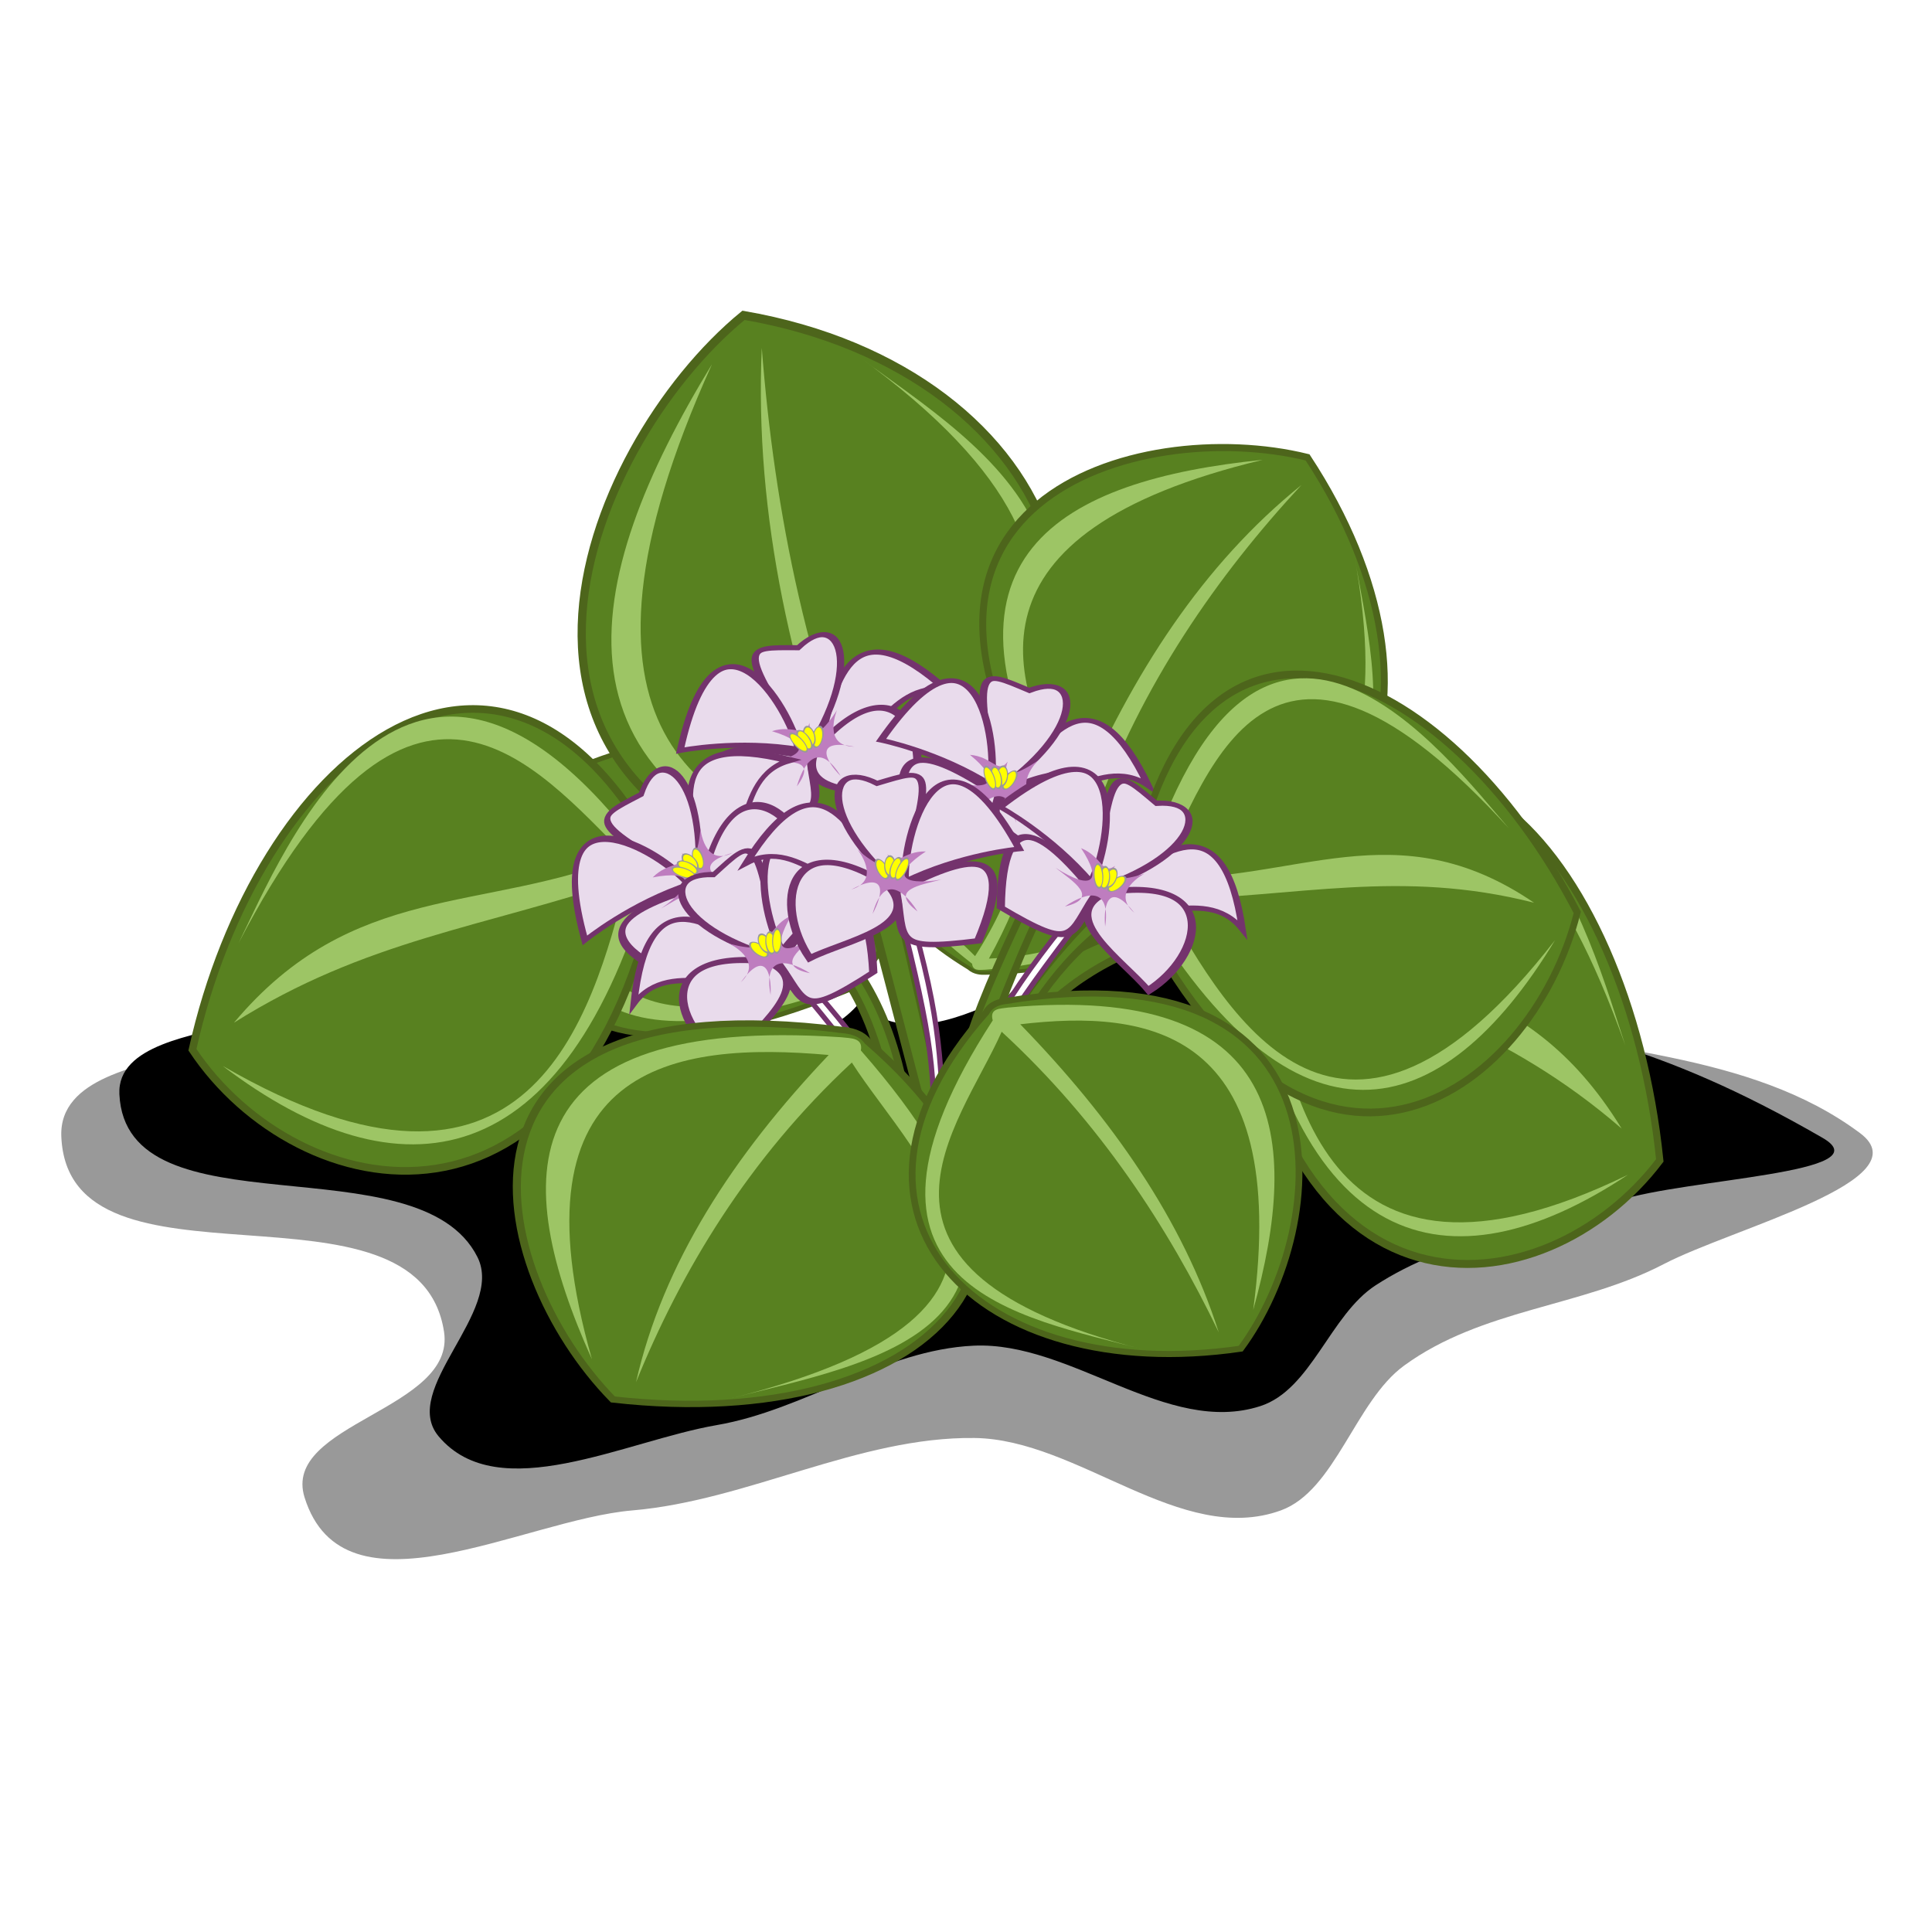 <?xml version="1.0"?>
<svg xmlns="http://www.w3.org/2000/svg" width="300" height="300" viewBox="0 0 300 300">
  <defs>
    <filter id="a" x="-.008" width="1.016" y="-.024" height="1.048" color-interpolation-filters="sRGB">
      <feGaussianBlur stdDeviation=".89"/>
    </filter>
  </defs>
  <g fill-rule="evenodd">
    <path transform="matrix(1.03 0 0 1.068 -1.778 -795.276)" d="M130.166 894.04c-9.817 12.484-28.677 2.93-43.054 3.516-18.95.772-38.498-5.514-56.882-.006-7.072 2.119-19.63 3.68-19.26 12.328 1.057 24.684 53.82 4.107 57.697 28.39 1.814 11.361-24.526 13.299-21.025 24.088 5.924 18.255 32.97 3.239 49.41 1.889 17.402-1.43 34.132-10.732 51.575-10.531 15.678.18 31.151 15.785 46.192 10.531 8.212-2.869 11.213-15.87 18.578-21.05 11.775-8.28 26.693-8.498 39.132-14.755 10.5-5.281 39.13-12.197 29.614-19.052-16.667-12.006-39.92-11.794-60.101-16.885-14.169-3.574-28.272-9.601-42.785-9.583-16.66.02-36.255 23.726-49.09 11.12z" fill="#999" filter="url(#a)"/>
    <path d="M133.399 155.784c-9.46 11.124-27.634 2.611-41.489 3.133-18.26.688-37.097-4.913-54.813-.005-6.815 1.888-18.916 3.279-18.56 10.984 1.019 21.995 46.461 7.103 55.6 25.298 4.261 8.486-12.134 20.578-6.022 27.846 9.274 11.028 28.992.687 43.193-1.754 13.713-2.357 25.981-11.69 39.88-12.33 15.148-.697 30.019 14.066 44.513 9.384 7.914-2.556 10.805-14.14 17.902-18.756 11.347-7.379 25.06-8.997 37.709-13.147 10.5-3.447 41.258-4.23 31.687-9.758-26.453-15.276-40.225-16.341-61.066-22.265-13.5-3.837-27.243-8.555-41.229-8.539-16.053.018-34.936 21.142-47.305 9.909z"/>
  </g>
  <path d="M204.02 139.196c16.743-49.903 55.225-24.573 66.583-2.513-13.187 37.11-50.075 45.67-66.332 6.03-.961-1.38-.534-2.752-.25-3.517z" transform="matrix(.127 -.541 -.702 -.173 224.728 285.532)" fill="#588120" stroke="#4d651b"/>
  <path d="M152.963 150.575c28.938-2.146 24.418-16.624 13.028-31.586 14.513 25.125.968 29.174-12.436 29.863 5.577-10.096 8.82-20.482 8.124-31.355-1.038 10.366-3.899 21.151-10.272 30.97-7.907-8.07-26.288-18.932 1.954-31.29-10.725 4.864-30.128 10.763-2.418 32.47.136 1.167 1.14.948 2.02.928z" fill="#9dc565"/>
  <path transform="matrix(-.584 -.548 .878 -.618 127.777 351.894)" d="M204.02 139.196c16.743-49.903 55.225-24.573 66.583-2.513-13.187 37.11-50.075 45.67-66.332 6.03-.961-1.38-.534-2.752-.25-3.517z" fill="#588120" stroke="#4d651b"/>
  <path d="M130.566 153.409C87.49 168.2 83.232 148.805 88.464 124.75c-2.172 37.64 20.248 34.229 39.975 27.024-15.483-8.317-27.834-18.36-34.9-31.317 9.174 11.336 21.275 22.07 37.694 29.592 5.35-14.027 23.645-37.524-26.007-34.925 18.982-.789 51.171-5.563 27.547 36.009.671 1.427-.932 1.774-2.207 2.276z" fill="#9dc565"/>
  <path d="M177.643 111.563c1.82 11.622 6.639 22.207 26.377 27.633 16.743-49.903 53.194-38.02 64.552-15.96-13.187 37.11-48.044 59.117-64.3 19.478-14.942-6.185-30.995-13.535-29.251-44.108z" transform="matrix(-1.159 .128 -.141 -1.175 358.53 273.427)" fill="#588120" stroke="#4d651b"/>
  <path d="M101.114 135.767c-13.348 47.083-39.05 50.634-66.533 29.747 47.569 27.516 57.232-7.179 62.782-29.034-22.625 7.631-40.497 9.415-61.03 22.323 18.463-21.999 38.599-16.922 60.895-25.899C82.946 118.75 63.993 94.63 37.049 146.44c6.803-13.764 26.334-62.743 62.765-14.12z" fill="#9dc565"/>
  <path transform="matrix(-.233 -1.338 1.259 -.244 6.418 444.379)" d="M172.702 141.941l31.318-2.745c16.743-49.903 55.225-24.573 66.583-2.513-13.187 37.11-50.075 45.67-66.332 6.03l-32.87 1.819z" fill="#588120" stroke="#4d651b"/>
  <path d="M134.21 136.052c-51.988-12.297-43.988-46.155-23.653-79.494-25.86 57.118-1.504 70.228 22.575 75.186-10.097-25.757-16.006-51.638-14.843-77.73 1.947 25.292 7.173 52.047 18.698 77.33 14.135-17.55 47.058-39.267-3.762-76.059 19.3 14.386 54.193 33.402 4.605 79.022z" fill="#9dc565"/>
  <g stroke="#74336d" fill="#e9dbec">
    <path d="M159.014 917.582c-2.658 9.67-5.578 11.484 6.423 13.345 13.617-18.076 4.804-17.109-6.423-13.345z" stroke-width="1.145" transform="matrix(-1.103 .063 -.226 .788 508.614 -615.548)"/>
    <path transform="matrix(-1.103 .063 -.226 .788 338.77 -22.425)" d="M158.3 162.843c.845-14.272.768-27.375-15.87-9.712 9.41-3.22 7.88 14.519 15.87 9.712z"/>
    <path d="M158.442 915.837c-7.554-16.675-15.946-1.305-15.6 10.834 5.866-1.876 17.327-.988 15.6-10.834z" stroke-width="1.145" transform="matrix(-1.103 .063 -.226 .788 508.614 -615.548)"/>
    <path d="M159.773 916.676c14.58-22.565 13.35-21.756 5.473-21.097-4.462-7.58-10.067 4.28-5.473 21.097z" transform="matrix(-1.103 .063 -.226 .788 508.614 -615.548)"/>
    <path d="M160.985 916.014c9.23-2.819 16.924-1.188 16.924-1.188 1.622-32.493-13.786-7.592-16.924 1.188z" transform="matrix(-1.103 .063 -.226 .788 508.614 -615.548)"/>
  </g>
  <path d="M119.87 113.536c3.361-1.093 5.182 1.161 5.813-1.27.221 4.337 4.093-1.621 4.287-2.012 0 0-2.354 5.616 2.679 5.69-6.042-1.257-4.74 1.912-2.11 4.557-3.04-4.957-5.477-2.975-6.804 1.606 3.367-4.522-1.498-3.809-4.974-3.692 6.732-.853 7.05-3.08 1.108-4.879z" fill="#be7dbf"/>
  <g transform="matrix(-1.101 .372 .232 .698 29.59 -560.527)" color="#000" fill="#ff0" stroke="#999">
    <ellipse ry="1.976" rx=".939" cy="963.497" cx="-77.83" style="marker:none" transform="matrix(.884 .467 .179 .984 0 0)" overflow="visible" stroke-width=".256" enable-background="accumulate"/>
    <ellipse ry="1.353" rx="1.713" cy="226.076" cx="729.981" transform="matrix(.267 .964 -.399 .917 0 0)" style="marker:none" overflow="visible" stroke-width=".286" enable-background="accumulate"/>
    <ellipse ry="2.034" rx="1.134" cy="1069.996" cx="210.022" transform="matrix(.655 -.755 -.03 1 0 0)" style="marker:none" overflow="visible" stroke-width=".286" enable-background="accumulate"/>
    <ellipse ry="2.133" rx="1.253" cy="114.168" cx="820.017" style="marker:none" transform="matrix(.183 .983 -.383 .924 0 0)" overflow="visible" stroke-width=".307" enable-background="accumulate"/>
  </g>
  <g stroke="#74336d" fill="#e9dbec">
    <path d="M159.014 917.582c-2.658 9.67-5.578 11.484 6.423 13.345 13.617-18.076 4.804-17.109-6.423-13.345z" stroke-width="1.145" transform="matrix(-.946 .57 .168 .803 105.432 -689.994)"/>
    <path d="M158.3 162.843c.845-14.272.768-27.375-15.87-9.712 9.41-3.22 7.88 14.519 15.87 9.712z" transform="matrix(-.946 .57 .168 .803 231.643 -86.08)"/>
    <path d="M158.442 915.837c-7.554-16.675-15.946-1.305-15.6 10.834 5.866-1.876 17.327-.988 15.6-10.834z" stroke-width="1.145" transform="matrix(-.946 .57 .168 .803 105.432 -689.994)"/>
    <path d="M159.773 916.676c14.58-22.565 13.35-21.756 5.473-21.097-4.462-7.58-10.067 4.28-5.473 21.097z" transform="matrix(-.946 .57 .168 .803 105.432 -689.994)"/>
    <path d="M160.985 916.014c9.23-2.819 16.924-1.188 16.924-1.188 1.622-32.493-13.786-7.592-16.924 1.188z" transform="matrix(-.946 .57 .168 .803 105.432 -689.994)"/>
  </g>
  <path d="M101.355 136.244c2.465-2.533 5.127-1.388 4.552-3.833 2.218 3.734 2.865-3.343 2.855-3.78 0 0 .535 6.067 5.022 3.787-5.931 1.703-3.303 3.9.257 5.015-4.999-2.969-6.232-.08-5.27 4.592.87-5.57-3.1-2.671-6.122-.948 5.558-3.893 4.801-6.011-1.294-4.833z" fill="#be7dbf"/>
  <g transform="matrix(-.801 .842 .531 .509 -292.72 -418.025)" color="#000" fill="#ff0" stroke="#999">
    <ellipse transform="matrix(.884 .467 .179 .984 0 0)" style="marker:none" cx="-77.83" cy="963.497" rx=".939" ry="1.976" overflow="visible" stroke-width=".256" enable-background="accumulate"/>
    <ellipse style="marker:none" transform="matrix(.267 .964 -.399 .917 0 0)" cx="729.981" cy="226.076" rx="1.713" ry="1.353" overflow="visible" stroke-width=".286" enable-background="accumulate"/>
    <ellipse style="marker:none" transform="matrix(.655 -.755 -.03 1 0 0)" cx="210.022" cy="1069.996" rx="1.134" ry="2.034" overflow="visible" stroke-width=".286" enable-background="accumulate"/>
    <ellipse transform="matrix(.183 .983 -.383 .924 0 0)" style="marker:none" cx="820.017" cy="114.168" rx="1.253" ry="2.133" overflow="visible" stroke-width=".307" enable-background="accumulate"/>
  </g>
  <path transform="matrix(.61 -.828 .885 .722 -82.996 196.396)" d="M159.283 150.865c13.567-7.02 29.788-7.865 44.737-11.669 16.743-49.903 55.225-24.573 66.583-2.513-13.187 37.11-50.075 45.67-66.332 6.03-14.592.67-29.08 5.314-43.607 8.524z" fill="#588120" stroke="#4d651b"/>
  <path d="M165.622 127.22c-24.035-41.063-.322-52.707 30.437-55.815-47.358 11.347-40.211 34.279-28.666 52.927 8.414-19.717 19.39-36.686 34.688-49.016-13.001 14.014-24.872 30.964-32.172 51.401 18.232.666 49.971 11.846 40.344-40.74 3.424 20.178 13.53 53.146-41.501 42.795z" fill="#9dc565"/>
  <g>
    <g stroke="#74336d" fill="#e9dbec">
      <path d="M159.014 917.582c-2.658 9.67-5.578 11.484 6.423 13.345 13.617-18.076 4.804-17.109-6.423-13.345z" stroke-width="1.145" transform="matrix(-1.042 -.365 -.511 .641 789.662 -406.532)"/>
      <path d="M158.3 162.843c.845-14.272.768-27.375-15.87-9.712 9.41-3.22 7.88 14.519 15.87 9.712z" transform="matrix(-1.042 -.365 -.511 .641 404.954 75.797)"/>
      <path d="M158.442 915.837c-7.554-16.675-15.946-1.305-15.6 10.834 5.866-1.876 17.327-.988 15.6-10.834z" stroke-width="1.145" transform="matrix(-1.042 -.365 -.511 .641 789.662 -406.532)"/>
      <path d="M159.773 916.676c14.58-22.565 13.35-21.756 5.473-21.097-4.462-7.58-10.067 4.28-5.473 21.097z" transform="matrix(-1.042 -.365 -.511 .641 789.662 -406.532)"/>
      <path d="M160.985 916.014c9.23-2.819 16.924-1.188 16.924-1.188 1.622-32.493-13.786-7.592-16.924 1.188z" transform="matrix(-1.042 -.365 -.511 .641 789.662 -406.532)"/>
    </g>
    <path d="M150.617 117.21c3.523.284 4.338 3.064 5.855 1.062-1.462 4.09 4.402.076 4.732-.21 0 0-4.332 4.28.286 6.282-5.095-3.482-5.111-.057-3.7 3.397-.9-5.744-3.912-4.851-6.897-1.132 4.845-2.882.08-4.092-3.175-5.32 6.544 1.8 7.693-.135 2.899-4.078z" fill="#be7dbf"/>
    <g transform="matrix(-1.16 -.08 -.054 .734 326.269 -539.796)" color="#000" fill="#ff0" stroke="#999">
      <ellipse transform="matrix(.884 .467 .179 .984 0 0)" style="marker:none" cx="-77.83" cy="963.497" rx=".939" ry="1.976" overflow="visible" stroke-width=".256" enable-background="accumulate"/>
      <ellipse style="marker:none" transform="matrix(.267 .964 -.399 .917 0 0)" cx="729.981" cy="226.076" rx="1.713" ry="1.353" overflow="visible" stroke-width=".286" enable-background="accumulate"/>
      <ellipse style="marker:none" transform="matrix(.655 -.755 -.03 1 0 0)" cx="210.022" cy="1069.996" rx="1.134" ry="2.034" overflow="visible" stroke-width=".286" enable-background="accumulate"/>
      <ellipse transform="matrix(.183 .983 -.383 .924 0 0)" style="marker:none" cx="820.017" cy="114.168" rx="1.253" ry="2.133" overflow="visible" stroke-width=".307" enable-background="accumulate"/>
    </g>
  </g>
  <g>
    <path transform="matrix(1.085 .262 .252 -1.206 -64.722 258.446)" d="M173.205 104.408c.713 13.995 11.077 29.362 30.815 34.788 16.743-49.903 53.194-38.02 64.552-15.96-13.187 37.11-48.044 59.117-64.3 19.478-14.942-6.185-36.346-14.974-32.998-38.733z" fill="#588120" stroke="#4d651b"/>
    <path d="M192.805 144.084c7.894 50.417 31.866 56.972 59.984 38.33-47.798 23.292-53.452-13.84-56.505-37.17 20.648 10.452 37.386 14.297 55.522 30-15.262-24.919-34.833-21.887-55.034-33.701 14.944-13.118 35.313-36.07 55.602 20.773-5.054-15.062-18.611-68.138-57.991-21.67z" fill="#9dc565"/>
  </g>
  <g>
    <path d="M173.446 105.945c1.82 11.622 10.836 27.825 30.574 33.251 16.743-49.903 53.194-38.02 64.552-15.96-13.187 37.11-48.044 59.117-64.3 19.478-14.942-6.185-34.263-20.77-33.514-37.528z" transform="matrix(1.016 -.274 -.193 -1.168 -4.167 359.21)" fill="#588120" stroke="#4d651b"/>
    <path d="M177.226 140.328c23.822 40.29 46.531 34.908 64.252 5.644-32.968 42.427-50.375 12.678-60.886-6.244 21.19-.446 36.798-4.842 57.618.45-21.484-14.656-37.186-2.954-58.454-3.901 8.332-18.35 17.97-47.784 54.56-7.63-9.42-10.789-38.981-50.776-56.905 7.955z" fill="#9dc565"/>
  </g>
  <g>
    <path d="M-74.246 911.86c5.54 29.672 6.593 38.067 6.586 54.348l1.54-.017c-1.08-19.703-1.03-27.062-7.06-54.873z" fill="#fff" fill-rule="evenodd" stroke="#74336d" stroke-width=".699" stroke-linejoin="round" transform="matrix(1.066 -.463 .296 .673 -70.474 -499.308)"/>
    <g stroke="#74336d" fill="#e9dbec">
      <path d="M159.014 917.582c-2.658 9.67-5.578 11.484 6.423 13.345 13.617-18.076 4.804-17.109-6.423-13.345z" stroke-width="1.145" transform="matrix(.86 -.693 .696 .433 -654.595 -137.472)"/>
      <path transform="matrix(.86 -.693 .696 .433 -130.636 188.27)" d="M158.3 162.843c.845-14.272.768-27.375-15.87-9.712 9.41-3.22 7.88 14.519 15.87 9.712z"/>
      <path d="M158.442 915.837c-7.554-16.675-15.946-1.305-15.6 10.834 5.866-1.876 17.327-.988 15.6-10.834z" stroke-width="1.145" transform="matrix(.86 -.693 .696 .433 -654.595 -137.472)"/>
      <path d="M159.773 916.676c14.58-22.565 13.35-21.756 5.473-21.097-4.462-7.58-10.067 4.28-5.473 21.097z" transform="matrix(.86 -.693 .696 .433 -654.595 -137.472)"/>
      <path d="M160.985 916.014c9.23-2.819 16.924-1.188 16.924-1.188 1.622-32.493-13.786-7.592-16.924 1.188z" transform="matrix(.86 -.693 .696 .433 -654.595 -137.472)"/>
    </g>
    <path d="M122.894 142.166c-3.226 1.446-3.063 4.339-5.163 2.96 2.747 3.364-4.123 1.544-4.529 1.385 0 0 5.515 2.584 1.833 6.016 3.635-4.986 4.797-1.764 4.623 1.963-1.074-5.715 2.063-5.881 6.121-3.375-5.53-1.094-1.445-3.83 1.21-6.076-5.563 3.885-7.293 2.447-4.095-2.873z" fill="#be7dbf"/>
    <g transform="matrix(1.066 -.463 .296 .673 -262.535 -418.152)" color="#000" fill="#ff0" stroke="#999">
      <ellipse ry="1.976" rx=".939" cy="963.497" cx="-77.83" style="marker:none" transform="matrix(.884 .467 .179 .984 0 0)" overflow="visible" stroke-width=".256" enable-background="accumulate"/>
      <ellipse ry="1.353" rx="1.713" cy="226.076" cx="729.981" transform="matrix(.267 .964 -.399 .917 0 0)" style="marker:none" overflow="visible" stroke-width=".286" enable-background="accumulate"/>
      <ellipse ry="2.034" rx="1.134" cy="1069.996" cx="210.022" transform="matrix(.655 -.755 -.03 1 0 0)" style="marker:none" overflow="visible" stroke-width=".286" enable-background="accumulate"/>
      <ellipse ry="2.133" rx="1.253" cy="114.168" cx="820.017" style="marker:none" transform="matrix(.183 .983 -.383 .924 0 0)" overflow="visible" stroke-width=".307" enable-background="accumulate"/>
    </g>
  </g>
  <g>
    <path d="M-74.246 911.86c5.54 29.672 6.593 38.067 6.586 54.348l1.54-.017c-1.08-19.703-1.03-27.062-7.06-54.873z" fill="#fff" fill-rule="evenodd" stroke="#74336d" stroke-width=".699" stroke-linejoin="round" transform="matrix(-1.084 -.419 -.268 .685 334.927 -517.12)"/>
    <g stroke="#74336d" fill="#e9dbec">
      <path d="M159.014 917.582c-2.658 9.67-5.578 11.484 6.423 13.345 13.617-18.076 4.804-17.109-6.423-13.345z" stroke-width="1.145" transform="matrix(-.887 -.658 -.678 .461 933.313 -179.395)"/>
      <path transform="matrix(-.887 -.658 -.678 .461 423.068 167.435)" d="M158.3 162.843c.845-14.272.768-27.375-15.87-9.712 9.41-3.22 7.88 14.519 15.87 9.712z"/>
      <path d="M158.442 915.837c-7.554-16.675-15.946-1.305-15.6 10.834 5.866-1.876 17.327-.988 15.6-10.834z" stroke-width="1.145" transform="matrix(-.887 -.658 -.678 .461 933.313 -179.395)"/>
      <path d="M159.773 916.676c14.58-22.565 13.35-21.756 5.473-21.097-4.462-7.58-10.067 4.28-5.473 21.097z" transform="matrix(-.887 -.658 -.678 .461 933.313 -179.395)"/>
      <path d="M160.985 916.014c9.23-2.819 16.924-1.188 16.924-1.188 1.622-32.493-13.786-7.592-16.924 1.188z" transform="matrix(-.887 -.658 -.678 .461 933.313 -179.395)"/>
    </g>
    <path d="M167.87 131.704c3.282 1.313 3.237 4.21 5.279 2.747-2.607 3.473 4.182 1.375 4.582 1.2 0 0-5.405 2.806-1.587 6.085-3.835-4.834-4.865-1.567-4.539 2.15.84-5.754-2.301-5.793-6.254-3.123 5.482-1.318 1.289-3.885-1.456-6.022 5.717 3.656 7.387 2.148 3.975-3.037z" fill="#be7dbf"/>
    <g transform="matrix(-1.084 -.419 -.268 .685 530.137 -443.86)" color="#000" fill="#ff0" stroke="#999">
      <ellipse ry="1.976" rx=".939" cy="963.497" cx="-77.83" style="marker:none" transform="matrix(.884 .467 .179 .984 0 0)" overflow="visible" stroke-width=".256" enable-background="accumulate"/>
      <ellipse ry="1.353" rx="1.713" cy="226.076" cx="729.981" transform="matrix(.267 .964 -.399 .917 0 0)" style="marker:none" overflow="visible" stroke-width=".286" enable-background="accumulate"/>
      <ellipse ry="2.034" rx="1.134" cy="1069.996" cx="210.022" transform="matrix(.655 -.755 -.03 1 0 0)" style="marker:none" overflow="visible" stroke-width=".286" enable-background="accumulate"/>
      <ellipse ry="2.133" rx="1.253" cy="114.168" cx="820.017" style="marker:none" transform="matrix(.183 .983 -.383 .924 0 0)" overflow="visible" stroke-width=".307" enable-background="accumulate"/>
    </g>
  </g>
  <g>
    <path d="M-74.246 911.86c5.54 29.672 6.593 38.067 6.586 54.348l1.54-.017c-1.08-19.703-1.03-27.062-7.06-54.873z" fill="#fff" fill-rule="evenodd" stroke="#74336d" stroke-width=".699" stroke-linejoin="round" transform="matrix(1.161 .046 -.026 .735 248.567 -529.526)"/>
    <g stroke="#74336d" fill="#e9dbec">
      <path d="M159.014 917.582c-2.658 9.67-5.578 11.484 6.423 13.345 13.617-18.076 4.804-17.109-6.423-13.345z" stroke-width="1.145" transform="matrix(1.076 -.25 .439 .693 -434.779 -457.68)"/>
      <path d="M158.3 162.843c.845-14.272.768-27.375-15.87-9.712 9.41-3.22 7.88 14.519 15.87 9.712z" transform="matrix(1.076 -.25 .439 .693 -104.588 63.488)"/>
      <path d="M158.442 915.837c-7.554-16.675-15.946-1.305-15.6 10.834 5.866-1.876 17.327-.988 15.6-10.834z" stroke-width="1.145" transform="matrix(1.076 -.25 .439 .693 -434.779 -457.68)"/>
      <path d="M159.773 916.676c14.58-22.565 13.35-21.756 5.473-21.097-4.462-7.58-10.067 4.28-5.473 21.097z" transform="matrix(1.076 -.25 .439 .693 -434.779 -457.68)"/>
      <path d="M160.985 916.014c9.23-2.819 16.924-1.188 16.924-1.188 1.622-32.493-13.786-7.592-16.924 1.188z" transform="matrix(1.076 -.25 .439 .693 -434.779 -457.68)"/>
    </g>
    <path d="M143.767 132.211c-3.534-.1-4.645 2.576-5.937.421 1.011 4.224-4.383-.402-4.68-.722 0 0 3.842 4.725-.965 6.215 5.442-2.91 5.087.497 3.31 3.777 1.517-5.613 4.415-4.398 6.98-.377-4.506-3.39.362-4.077 3.731-4.946-6.7 1.08-7.633-.967-2.44-4.368z" fill="#be7dbf"/>
    <g transform="matrix(1.161 .046 -.026 .735 40.324 -539.957)" color="#000" fill="#ff0" stroke="#999">
      <ellipse transform="matrix(.884 .467 .179 .984 0 0)" style="marker:none" cx="-77.83" cy="963.497" rx=".939" ry="1.976" overflow="visible" stroke-width=".256" enable-background="accumulate"/>
      <ellipse style="marker:none" transform="matrix(.267 .964 -.399 .917 0 0)" cx="729.981" cy="226.076" rx="1.713" ry="1.353" overflow="visible" stroke-width=".286" enable-background="accumulate"/>
      <ellipse style="marker:none" transform="matrix(.655 -.755 -.03 1 0 0)" cx="210.022" cy="1069.996" rx="1.134" ry="2.034" overflow="visible" stroke-width=".286" enable-background="accumulate"/>
      <ellipse transform="matrix(.183 .983 -.383 .924 0 0)" style="marker:none" cx="820.017" cy="114.168" rx="1.253" ry="2.133" overflow="visible" stroke-width=".307" enable-background="accumulate"/>
    </g>
  </g>
  <g>
    <path d="M204.02 139.196c16.743-49.903 55.225-24.573 66.583-2.513-13.187 37.11-50.075 45.67-66.332 6.03-.961-1.38-.534-2.752-.25-3.517z" transform="matrix(-.493 .879 1.15 .462 71.392 -83.702)" fill="#588120" stroke="#4d651b"/>
    <path d="M130.582 161.06c-52.03-3.463-51.278 22.017-38.669 49.993-13.05-45.85 12.82-49.356 36.768-47.237-14.847 15.634-25.73 32.326-29.917 50.803 6.988-17.198 17.396-34.658 33.509-49.63 9.906 15.52 36.869 38.302-19.02 52.203 21.309-5.568 58.415-10.755 20.424-54.076.342-1.999-1.536-1.875-3.095-2.057z" fill="#9dc565"/>
  </g>
  <g>
    <path transform="matrix(.513 .828 -.914 .454 178.76 -76.694)" d="M204.02 139.196c16.743-49.903 55.225-24.573 66.583-2.513-13.187 37.11-50.075 45.67-66.332 6.03-.961-1.38-.534-2.752-.25-3.517z" fill="#588120" stroke="#4d651b"/>
    <path d="M156.52 156.456c43.3-3.981 45.527 20.218 38.077 46.945 5.814-43.7-16.3-46.684-36.172-44.353 14.221 14.644 25.231 30.345 30.82 47.83-7.797-16.234-18.496-32.67-33.704-46.67-6.577 14.868-26.662 36.855 21.826 49.306-18.517-5.002-50.255-9.43-23.216-51.064-.511-1.893 1.08-1.8 2.368-1.994z" fill="#9dc565"/>
  </g>
</svg>
